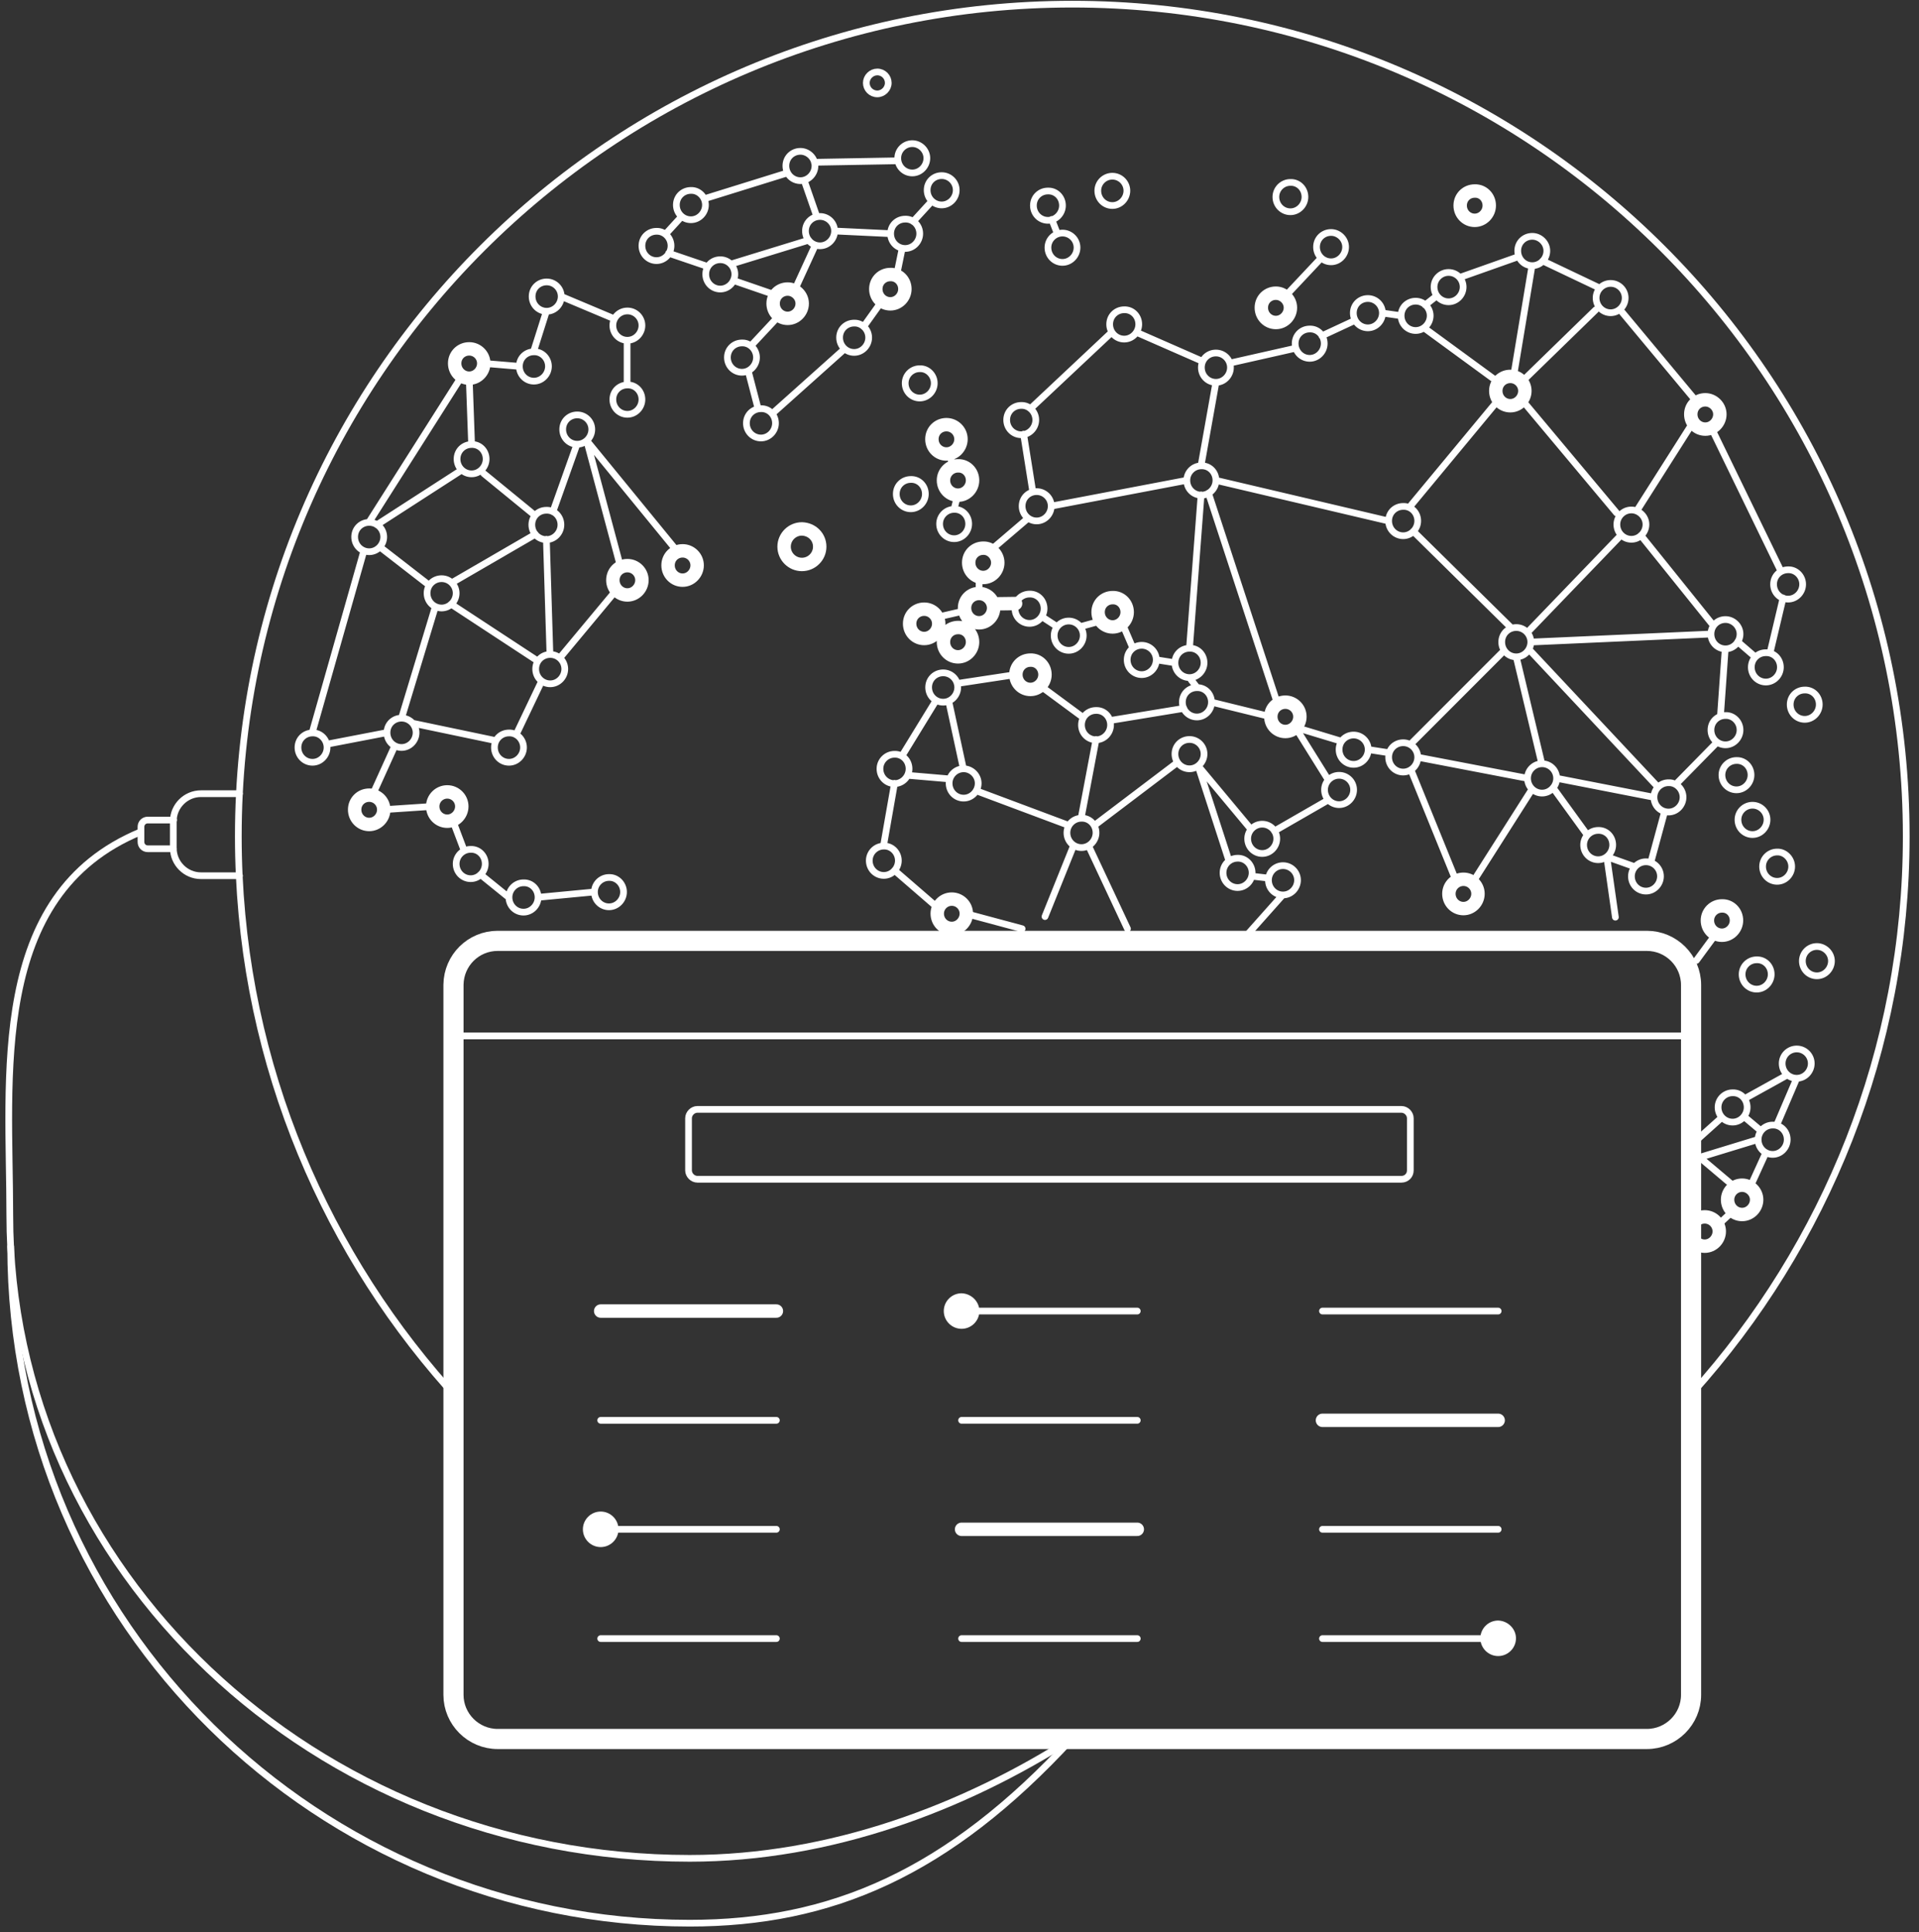 <svg width="286" height="288" viewBox="0 0 286 288" fill="none" xmlns="http://www.w3.org/2000/svg">
<rect x="0" y="0" width="286" height="288" fill="#333333" stroke="none"/>
<path d="M159.808 259.09C143.619 269.418 123.759 276.966 102.794 276.966C46.841 276.966 1.46 234.019 1.46 181.098C1.46 160.53 -1.769 133.385 20.966 123.983" stroke="white" stroke-miterlimit="10" stroke-linecap="round" stroke-linejoin="round"/>
<path d="M159.808 259.09C141.231 279.261 123.759 286.632 102.794 286.632C47.681 286.632 1.592 242.229 1.592 185.777" stroke="white" stroke-miterlimit="10" stroke-linecap="round" stroke-linejoin="round"/>
<path d="M25.831 126.499H22.027C21.452 126.499 21.01 126.058 21.01 125.484V123.233C21.01 122.659 21.452 122.218 22.027 122.218H25.875" stroke="white" stroke-miterlimit="10" stroke-linecap="round" stroke-linejoin="round"/>
<path d="M35.695 130.516H29.945C27.689 130.516 25.831 128.662 25.831 126.411V122.394C25.831 120.143 27.689 118.29 29.945 118.29H35.695" stroke="white" stroke-miterlimit="10" stroke-linecap="round" stroke-linejoin="round"/>
<path d="M130.748 13.992C129.819 13.992 129.111 13.241 129.111 12.359C129.111 11.476 129.863 10.726 130.748 10.726C131.677 10.726 132.384 11.476 132.384 12.359C132.384 13.241 131.633 13.992 130.748 13.992Z" stroke="white" stroke-miterlimit="10" stroke-linecap="round" stroke-linejoin="round"/>
<path d="M66.656 206.742C47.283 184.85 35.518 156.116 35.518 124.646C35.518 56.143 91.161 0.618 159.808 0.618C228.455 0.618 284.098 56.143 284.098 124.646C284.098 156.513 272.023 185.6 252.251 207.581" stroke="white" stroke-miterlimit="10" stroke-linecap="round" stroke-linejoin="round"/>
<path d="M92.886 88.938C92.886 88.982 92.842 88.982 92.886 88.938V88.938Z" fill="white"/>
<path d="M156.756 32.706L157.596 34.869M191.522 44.182L196.874 38.488M112.967 60.866L111.507 55.261M111.905 51.553L116.107 47.051M115.576 43.961L109.296 41.799M115.178 61.572L125.882 51.994M128.713 48.684L131.456 44.844M133.623 41.092L134.463 36.988M132.694 34.825L124.379 34.428M136.1 33.015L138.886 29.97M133.8 23.967L121.371 24.188M119.867 26.924L121.725 32.265M117.346 25.776L105.138 29.572M101.599 32.265L99.255 34.825M105.492 39.724L99.653 37.738M120.53 35.796L108.898 39.371M121.459 36.634L118.584 42.902M80.191 133.738L88.551 132.943M75.812 133.738L71.611 130.339M69.089 126.543L67.453 122.218M64.445 120.188L57.191 120.673M55.51 118.51L58.828 111.183M57.633 109.197L48.699 110.919M46.531 109.197L54.228 82.097M56.174 78.212L68.824 70.047M72.097 70.576L79.705 76.8M82.403 76.27L85.986 66.207M87.445 65.677L100.98 82.229M92.488 84.524L87.445 65.677M81.43 80.375L81.961 97.545M80.722 101.517L76.918 109.506M61.481 107.785L73.91 110.389M56.616 81.523L63.959 87.216M67.32 86.863L79.793 79.625M67.232 90.041L80.147 98.516M64.887 90.394L59.845 107.034M70.284 66.207L69.93 56.364M72.097 54.157L77.361 54.599M79.528 52.392L81.43 46.389M83.641 44.182L91.293 47.404M93.461 50.714V57.335M185.197 140.094L191.168 133.385M186.701 130.604L189.001 130.869M183.162 128.309L178.562 114.141M186.435 123.586L178.562 114.141M189.929 123.851L197.98 119.217M197.803 115.994L193.07 108.403M199.926 110.477L193.07 108.403M203.907 111.713L207.047 112.199M210.276 114.714L216.911 131.045M219.476 131.531L228.322 117.628M231.463 117.407L236.549 124.425M239.469 127.691L240.751 136.695M243.671 129.192L239.469 127.691M246.059 128.441L248.094 120.938M249.73 116.921L255.923 110.61M256.409 106.725L257.117 96.706M258.975 95.647L261.584 97.898M263.796 97.324L265.742 89.114M265.432 85.142L255.038 63.735M252.915 59.939L241.415 46.124M238.451 42.946L229.915 38.886M228.322 39.592L225.58 56.099M225.89 38.4L217.53 41.357M214.124 44.094L212.399 45.462M212.222 48.861L223.324 56.982M208.772 47.051L206.03 46.654M201.651 47.89L197.006 50.052M193.07 51.906L183.295 54.113M179.225 53.848L169.362 49.523M165.691 49.523L153.571 60.91M152.554 64.706L153.925 73.313M141.54 67.575L141.938 69.385M142.735 73.754L142.204 75.873M147.644 82.008L153.217 77.241M145.919 85.981V88.452M143.708 91.056L139.683 91.983M139.55 94.146L140.611 95.161M155.252 91.895L157.552 93.396M161.002 93.396L164.054 92.557M167.239 92.866L168.831 96.574M172.325 98.339L175.112 98.781M177.5 101.297L178.385 102.444M176.439 105.578L165.425 107.388M161.444 106.946L154.987 102.179M151.36 100.546L142.646 101.87M139.506 104.386L134.419 112.684M141.408 104.563L143.575 114.582M145.477 117.848L159.277 123.012M163.346 110.212L161.135 121.909M175.112 113.92L163.346 122.836M162.241 126.058L168.035 138.417M159.896 126.279L155.739 136.607M152.333 138.417L144.283 136.254M139.638 135.194L133.313 129.721M131.677 126.058L133.313 116.745M135.259 115.553L141.408 116.083M156.667 75.432L176.837 71.592M181.216 56.982L179.004 69.385M181.216 71.592L206.914 77.639M179.004 73.754L177.279 96.574M210.63 79.183L225.049 93.396M227.615 94.279L241.547 79.801M244.555 79.801L255.348 93.219M252.296 62.985L244.024 76.005M237.832 46.168L226.951 56.761M226.818 59.586L240.928 76.447M223.324 59.586L210.187 75.432M210.187 110.963L223.899 97.236M225.978 97.898L229.782 113.832M227.88 96.794L247.076 117.274M211.293 112.861L227.615 115.994M231.993 115.994L246.457 118.819M228.145 95.691L254.95 94.499M190.283 104.563L180.11 73.49M180.552 104.651L189.354 106.814M253.092 169.71L256.63 166.532M259.992 163.752L266.361 160.221M267.777 160.706L264.813 167.636M263.177 171.785L260.965 176.64M256.011 182.599L258.223 180.524M258.223 176.64L253.313 172.491M261.982 169.843L253.313 172.491M262.425 168.519L259.903 166.4M252.826 143.139L255.746 139.167M83.42 98.074L91.868 87.923M54.98 77.859L68.824 56.055M193.379 131.178C193.379 132.37 192.406 133.385 191.212 133.385C190.018 133.385 189.045 132.414 189.045 131.178C189.045 129.986 190.018 129.015 191.212 129.015C192.406 129.015 193.379 129.986 193.379 131.178ZM186.612 130.074C186.612 131.266 185.639 132.281 184.445 132.281C183.25 132.281 182.277 131.31 182.277 130.074C182.277 128.883 183.25 127.912 184.445 127.912C185.639 127.868 186.612 128.883 186.612 130.074ZM179.447 112.375C179.447 113.567 178.473 114.582 177.279 114.582C176.085 114.582 175.112 113.611 175.112 112.375C175.112 111.139 176.085 110.212 177.279 110.212C178.473 110.212 179.447 111.183 179.447 112.375ZM190.283 124.999C190.283 126.19 189.31 127.205 188.116 127.205C186.922 127.205 185.949 126.234 185.949 124.999C185.949 123.807 186.922 122.836 188.116 122.836C189.31 122.836 190.283 123.807 190.283 124.999ZM201.739 117.716C201.739 118.908 200.766 119.923 199.572 119.923C198.378 119.923 197.404 118.952 197.404 117.716C197.404 116.524 198.378 115.553 199.572 115.553C200.766 115.553 201.739 116.524 201.739 117.716ZM180.552 104.651C180.552 105.843 179.579 106.858 178.385 106.858C177.191 106.858 176.218 105.887 176.218 104.651C176.218 103.415 177.191 102.488 178.385 102.488C179.579 102.444 180.552 103.415 180.552 104.651ZM179.447 98.781C179.447 99.972 178.473 100.988 177.279 100.988C176.085 100.988 175.112 100.017 175.112 98.781C175.112 97.545 176.085 96.618 177.279 96.618C178.473 96.574 179.447 97.545 179.447 98.781ZM172.325 98.339C172.325 99.531 171.352 100.546 170.158 100.546C168.964 100.546 167.991 99.575 167.991 98.339C167.991 97.103 168.964 96.177 170.158 96.177C171.352 96.177 172.325 97.148 172.325 98.339ZM165.514 108.05C165.514 109.241 164.541 110.257 163.346 110.257C162.152 110.257 161.179 109.285 161.179 108.05C161.179 106.814 162.152 105.887 163.346 105.887C164.541 105.843 165.514 106.814 165.514 108.05ZM142.735 102.444C142.735 103.636 141.761 104.651 140.567 104.651C139.373 104.651 138.4 103.68 138.4 102.444C138.4 101.208 139.373 100.281 140.567 100.281C141.761 100.281 142.735 101.252 142.735 102.444ZM155.606 90.703C155.606 91.895 154.633 92.91 153.439 92.91C152.244 92.91 151.271 91.939 151.271 90.703C151.271 89.468 152.244 88.541 153.439 88.541C154.633 88.496 155.606 89.468 155.606 90.703ZM161.444 94.72C161.444 95.912 160.471 96.927 159.277 96.927C158.083 96.927 157.11 95.956 157.11 94.72C157.11 93.528 158.083 92.557 159.277 92.557C160.471 92.557 161.444 93.528 161.444 94.72ZM156.667 75.432C156.667 76.623 155.694 77.639 154.5 77.639C153.306 77.639 152.333 76.668 152.333 75.432C152.333 74.196 153.306 73.269 154.5 73.269C155.694 73.269 156.667 74.24 156.667 75.432ZM154.367 62.588C154.367 63.779 153.394 64.794 152.2 64.794C151.006 64.794 150.033 63.823 150.033 62.588C150.033 61.352 151.006 60.425 152.2 60.425C153.35 60.381 154.367 61.352 154.367 62.588ZM169.716 48.331C169.716 49.523 168.743 50.538 167.548 50.538C166.354 50.538 165.381 49.567 165.381 48.331C165.381 47.095 166.354 46.168 167.548 46.168C168.743 46.124 169.716 47.095 169.716 48.331ZM183.383 54.775C183.383 55.967 182.41 56.982 181.216 56.982C180.022 56.982 179.048 56.011 179.048 54.775C179.048 53.539 180.022 52.612 181.216 52.612C182.41 52.612 183.383 53.583 183.383 54.775ZM197.36 51.2C197.36 52.392 196.387 53.407 195.193 53.407C193.999 53.407 193.026 52.436 193.026 51.2C193.026 49.964 193.999 49.037 195.193 49.037C196.387 48.993 197.36 49.964 197.36 51.2ZM206.03 46.654C206.03 47.846 205.057 48.861 203.862 48.861C202.668 48.861 201.695 47.89 201.695 46.654C201.695 45.418 202.668 44.491 203.862 44.491C205.057 44.491 206.03 45.462 206.03 46.654ZM218.061 42.77C218.061 43.961 217.087 44.977 215.893 44.977C214.699 44.977 213.726 44.005 213.726 42.77C213.726 41.578 214.699 40.607 215.893 40.607C217.087 40.607 218.061 41.578 218.061 42.77ZM213.151 47.051C213.151 48.243 212.178 49.258 210.984 49.258C209.789 49.258 208.816 48.287 208.816 47.051C208.816 45.815 209.789 44.888 210.984 44.888C212.178 44.888 213.151 45.859 213.151 47.051ZM230.534 37.385C230.534 38.577 229.561 39.592 228.366 39.592C227.172 39.592 226.199 38.621 226.199 37.385C226.199 36.149 227.172 35.222 228.366 35.222C229.516 35.222 230.534 36.193 230.534 37.385ZM242.211 44.403C242.211 45.594 241.238 46.61 240.044 46.61C238.849 46.61 237.876 45.639 237.876 44.403C237.876 43.211 238.849 42.24 240.044 42.24C241.238 42.24 242.211 43.211 242.211 44.403ZM268.661 87.084C268.661 88.276 267.688 89.291 266.494 89.291C265.3 89.291 264.327 88.32 264.327 87.084C264.327 85.848 265.3 84.921 266.494 84.921C267.688 84.877 268.661 85.892 268.661 87.084ZM265.344 99.443C265.344 100.634 264.371 101.65 263.177 101.65C261.982 101.65 261.009 100.679 261.009 99.443C261.009 98.207 261.982 97.28 263.177 97.28C264.371 97.236 265.344 98.207 265.344 99.443ZM259.328 94.499C259.328 95.691 258.355 96.706 257.161 96.706C255.967 96.706 254.994 95.735 254.994 94.499C254.994 93.263 255.967 92.337 257.161 92.337C258.311 92.337 259.328 93.308 259.328 94.499ZM259.328 108.8C259.328 109.992 258.355 111.007 257.161 111.007C255.967 111.007 254.994 110.036 254.994 108.8C254.994 107.564 255.967 106.637 257.161 106.637C258.311 106.593 259.328 107.564 259.328 108.8ZM250.836 118.819C250.836 120.011 249.863 121.026 248.669 121.026C247.474 121.026 246.501 120.055 246.501 118.819C246.501 117.628 247.474 116.657 248.669 116.657C249.863 116.612 250.836 117.628 250.836 118.819ZM247.474 130.604C247.474 131.796 246.501 132.811 245.307 132.811C244.113 132.811 243.14 131.84 243.14 130.604C243.14 129.412 244.113 128.441 245.307 128.441C246.501 128.441 247.474 129.412 247.474 130.604ZM240.353 125.925C240.353 127.117 239.38 128.132 238.186 128.132C236.992 128.132 236.018 127.161 236.018 125.925C236.018 124.734 236.992 123.763 238.186 123.763C239.38 123.719 240.353 124.69 240.353 125.925ZM231.993 115.994C231.993 117.186 231.02 118.201 229.826 118.201C228.632 118.201 227.659 117.23 227.659 115.994C227.659 114.803 228.632 113.832 229.826 113.832C231.02 113.832 231.993 114.803 231.993 115.994ZM211.293 112.861C211.293 114.052 210.32 115.068 209.126 115.068C207.932 115.068 206.958 114.097 206.958 112.861C206.958 111.625 207.932 110.698 209.126 110.698C210.32 110.698 211.293 111.669 211.293 112.861ZM228.145 95.691C228.145 96.883 227.172 97.898 225.978 97.898C224.784 97.898 223.811 96.927 223.811 95.691C223.811 94.455 224.784 93.528 225.978 93.528C227.172 93.528 228.145 94.499 228.145 95.691ZM245.307 78.168C245.307 79.36 244.334 80.375 243.14 80.375C241.945 80.375 240.972 79.404 240.972 78.168C240.972 76.977 241.945 76.005 243.14 76.005C244.29 76.005 245.307 76.977 245.307 78.168ZM181.216 71.592C181.216 72.783 180.243 73.799 179.048 73.799C177.854 73.799 176.881 72.828 176.881 71.592C176.881 70.4 177.854 69.429 179.048 69.429C180.243 69.385 181.216 70.356 181.216 71.592ZM211.293 77.639C211.293 78.83 210.32 79.846 209.126 79.846C207.932 79.846 206.958 78.874 206.958 77.639C206.958 76.403 207.932 75.476 209.126 75.476C210.32 75.432 211.293 76.403 211.293 77.639ZM203.907 111.713C203.907 112.905 202.933 113.92 201.739 113.92C200.545 113.92 199.572 112.949 199.572 111.713C199.572 110.477 200.545 109.55 201.739 109.55C202.933 109.55 203.907 110.521 203.907 111.713ZM269.944 158.499C269.944 159.691 268.971 160.706 267.777 160.706C266.582 160.706 265.609 159.735 265.609 158.499C265.609 157.308 266.582 156.337 267.777 156.337C268.971 156.337 269.944 157.308 269.944 158.499ZM267.025 129.148C267.025 130.339 266.052 131.354 264.857 131.354C263.663 131.354 262.69 130.383 262.69 129.148C262.69 127.956 263.663 126.985 264.857 126.985C266.007 126.941 267.025 127.956 267.025 129.148ZM271.138 105.004C271.138 106.196 270.165 107.211 268.971 107.211C267.777 107.211 266.804 106.24 266.804 105.004C266.804 103.768 267.777 102.841 268.971 102.841C270.165 102.797 271.138 103.768 271.138 105.004ZM272.952 143.228C272.952 144.419 271.979 145.434 270.784 145.434C269.59 145.434 268.617 144.463 268.617 143.228C268.617 142.036 269.59 141.065 270.784 141.065C271.934 141.065 272.952 142.036 272.952 143.228ZM263.973 145.214C263.973 146.405 263 147.421 261.805 147.421C260.611 147.421 259.638 146.45 259.638 145.214C259.638 144.022 260.611 143.051 261.805 143.051C263 143.007 263.973 143.978 263.973 145.214ZM263.353 122.174C263.353 123.365 262.38 124.381 261.186 124.381C259.992 124.381 259.019 123.41 259.019 122.174C259.019 120.982 259.992 120.011 261.186 120.011C262.38 120.011 263.353 120.982 263.353 122.174ZM260.965 115.509C260.965 116.701 259.992 117.716 258.798 117.716C257.603 117.716 256.63 116.745 256.63 115.509C256.63 114.317 257.603 113.346 258.798 113.346C259.992 113.302 260.965 114.273 260.965 115.509ZM260.39 165.032C260.39 166.223 259.417 167.239 258.223 167.239C257.028 167.239 256.055 166.268 256.055 165.032C256.055 163.84 257.028 162.869 258.223 162.869C259.417 162.825 260.39 163.796 260.39 165.032ZM266.361 169.843C266.361 171.034 265.388 172.05 264.194 172.05C263 172.05 262.027 171.079 262.027 169.843C262.027 168.651 263 167.68 264.194 167.68C265.388 167.636 266.361 168.607 266.361 169.843ZM144.371 78.08C144.371 79.272 143.398 80.287 142.204 80.287C141.01 80.287 140.036 79.316 140.036 78.08C140.036 76.888 141.01 75.917 142.204 75.917C143.398 75.873 144.371 76.844 144.371 78.08ZM137.913 73.622C137.913 74.814 136.94 75.829 135.746 75.829C134.552 75.829 133.579 74.858 133.579 73.622C133.579 72.386 134.552 71.459 135.746 71.459C136.94 71.415 137.913 72.386 137.913 73.622ZM135.481 114.582C135.481 115.774 134.507 116.789 133.313 116.789C132.119 116.789 131.146 115.818 131.146 114.582C131.146 113.39 132.119 112.419 133.313 112.419C134.507 112.375 135.481 113.346 135.481 114.582ZM133.888 128.265C133.888 129.457 132.915 130.472 131.721 130.472C130.527 130.472 129.554 129.501 129.554 128.265C129.554 127.073 130.527 126.102 131.721 126.102C132.871 126.058 133.888 127.029 133.888 128.265ZM145.787 116.745C145.787 117.937 144.813 118.952 143.619 118.952C142.425 118.952 141.452 117.981 141.452 116.745C141.452 115.553 142.425 114.582 143.619 114.582C144.769 114.582 145.787 115.553 145.787 116.745ZM163.346 124.116C163.346 125.308 162.373 126.323 161.179 126.323C159.985 126.323 159.012 125.352 159.012 124.116C159.012 122.924 159.985 121.953 161.179 121.953C162.373 121.909 163.346 122.88 163.346 124.116ZM139.24 57.114C139.24 58.306 138.267 59.321 137.073 59.321C135.879 59.321 134.906 58.35 134.906 57.114C134.906 55.923 135.879 54.952 137.073 54.952C138.267 54.907 139.24 55.923 139.24 57.114ZM160.516 36.899C160.516 38.091 159.542 39.106 158.348 39.106C157.154 39.106 156.181 38.135 156.181 36.899C156.181 35.708 157.154 34.736 158.348 34.736C159.542 34.736 160.516 35.708 160.516 36.899ZM158.348 30.632C158.348 31.823 157.375 32.839 156.181 32.839C154.987 32.839 154.014 31.868 154.014 30.632C154.014 29.396 154.987 28.469 156.181 28.469C157.375 28.425 158.348 29.396 158.348 30.632ZM167.946 28.425C167.946 29.616 166.973 30.632 165.779 30.632C164.585 30.632 163.612 29.661 163.612 28.425C163.612 27.233 164.585 26.262 165.779 26.262C166.973 26.262 167.946 27.233 167.946 28.425ZM194.485 29.352C194.485 30.543 193.512 31.559 192.318 31.559C191.124 31.559 190.151 30.587 190.151 29.352C190.151 28.16 191.124 27.189 192.318 27.189C193.512 27.145 194.485 28.116 194.485 29.352ZM200.545 36.811C200.545 38.003 199.572 39.018 198.378 39.018C197.183 39.018 196.21 38.047 196.21 36.811C196.21 35.575 197.183 34.648 198.378 34.648C199.528 34.648 200.545 35.619 200.545 36.811ZM115.576 63.073C115.576 64.265 114.603 65.28 113.409 65.28C112.215 65.28 111.242 64.309 111.242 63.073C111.242 61.837 112.215 60.91 113.409 60.91C114.603 60.866 115.576 61.837 115.576 63.073ZM92.93 132.943C92.93 134.135 91.957 135.15 90.763 135.15C89.568 135.15 88.595 134.179 88.595 132.943C88.595 131.752 89.568 130.781 90.763 130.781C91.957 130.737 92.93 131.752 92.93 132.943ZM80.191 133.738C80.191 134.93 79.218 135.945 78.024 135.945C76.83 135.945 75.857 134.974 75.857 133.738C75.857 132.546 76.83 131.575 78.024 131.575C79.218 131.531 80.191 132.502 80.191 133.738ZM72.318 128.75C72.318 129.942 71.345 130.957 70.151 130.957C68.957 130.957 67.984 129.986 67.984 128.75C67.984 127.559 68.957 126.588 70.151 126.588C71.345 126.543 72.318 127.514 72.318 128.75ZM48.743 111.404C48.743 112.596 47.77 113.611 46.575 113.611C45.381 113.611 44.408 112.64 44.408 111.404C44.408 110.168 45.381 109.241 46.575 109.241C47.77 109.197 48.743 110.212 48.743 111.404ZM62.012 109.197C62.012 110.389 61.039 111.404 59.845 111.404C58.651 111.404 57.678 110.433 57.678 109.197C57.678 107.961 58.651 107.034 59.845 107.034C61.039 107.034 62.012 108.005 62.012 109.197ZM78.024 111.404C78.024 112.596 77.051 113.611 75.857 113.611C74.662 113.611 73.689 112.64 73.689 111.404C73.689 110.168 74.662 109.241 75.857 109.241C77.051 109.197 78.024 110.212 78.024 111.404ZM84.172 99.707C84.172 100.899 83.199 101.914 82.005 101.914C80.811 101.914 79.838 100.943 79.838 99.707C79.838 98.472 80.811 97.545 82.005 97.545C83.199 97.545 84.172 98.516 84.172 99.707ZM88.197 64C88.197 65.192 87.224 66.207 86.03 66.207C84.836 66.207 83.863 65.236 83.863 64C83.863 62.764 84.836 61.837 86.03 61.837C87.224 61.837 88.197 62.808 88.197 64ZM83.597 78.212C83.597 79.404 82.624 80.419 81.43 80.419C80.236 80.419 79.263 79.448 79.263 78.212C79.263 76.977 80.236 76.05 81.43 76.05C82.624 76.005 83.597 76.977 83.597 78.212ZM72.451 68.414C72.451 69.606 71.478 70.621 70.284 70.621C69.089 70.621 68.116 69.65 68.116 68.414C68.116 67.178 69.089 66.251 70.284 66.251C71.478 66.207 72.451 67.178 72.451 68.414ZM83.641 44.182C83.641 45.374 82.668 46.389 81.474 46.389C80.28 46.389 79.307 45.418 79.307 44.182C79.307 42.946 80.28 42.019 81.474 42.019C82.668 42.019 83.641 42.99 83.641 44.182ZM81.74 54.599C81.74 55.79 80.766 56.806 79.572 56.806C78.378 56.806 77.405 55.834 77.405 54.599C77.405 53.363 78.378 52.436 79.572 52.436C80.722 52.392 81.74 53.363 81.74 54.599ZM95.672 48.508C95.672 49.699 94.699 50.714 93.505 50.714C92.311 50.714 91.338 49.743 91.338 48.508C91.338 47.316 92.311 46.345 93.505 46.345C94.699 46.345 95.672 47.316 95.672 48.508ZM95.672 59.542C95.672 60.734 94.699 61.749 93.505 61.749C92.311 61.749 91.338 60.778 91.338 59.542C91.338 58.306 92.311 57.379 93.505 57.379C94.699 57.335 95.672 58.306 95.672 59.542ZM57.191 80.022C57.191 81.214 56.218 82.229 55.024 82.229C53.83 82.229 52.856 81.258 52.856 80.022C52.856 78.786 53.83 77.859 55.024 77.859C56.218 77.859 57.191 78.83 57.191 80.022ZM67.984 88.408C67.984 89.6 67.01 90.615 65.816 90.615C64.622 90.615 63.649 89.644 63.649 88.408C63.649 87.172 64.622 86.246 65.816 86.246C67.01 86.246 67.984 87.216 67.984 88.408ZM112.746 53.274C112.746 54.466 111.773 55.481 110.578 55.481C109.384 55.481 108.411 54.51 108.411 53.274C108.411 52.039 109.384 51.112 110.578 51.112C111.773 51.068 112.746 52.083 112.746 53.274ZM129.465 50.317C129.465 51.509 128.492 52.524 127.298 52.524C126.104 52.524 125.13 51.553 125.13 50.317C125.13 49.081 126.104 48.154 127.298 48.154C128.448 48.11 129.465 49.081 129.465 50.317ZM137.073 34.825C137.073 36.017 136.1 37.032 134.906 37.032C133.711 37.032 132.738 36.061 132.738 34.825C132.738 33.589 133.711 32.662 134.906 32.662C136.1 32.618 137.073 33.589 137.073 34.825ZM142.513 28.337C142.513 29.528 141.54 30.543 140.346 30.543C139.152 30.543 138.179 29.572 138.179 28.337C138.179 27.101 139.152 26.174 140.346 26.174C141.54 26.174 142.513 27.145 142.513 28.337ZM138.134 23.57C138.134 24.761 137.161 25.776 135.967 25.776C134.773 25.776 133.8 24.805 133.8 23.57C133.8 22.378 134.773 21.407 135.967 21.407C137.117 21.407 138.134 22.378 138.134 23.57ZM121.459 24.717C121.459 25.909 120.486 26.924 119.292 26.924C118.098 26.924 117.125 25.953 117.125 24.717C117.125 23.481 118.098 22.554 119.292 22.554C120.442 22.554 121.459 23.526 121.459 24.717ZM105.138 30.543C105.138 31.735 104.165 32.75 102.971 32.75C101.776 32.75 100.803 31.779 100.803 30.543C100.803 29.308 101.776 28.381 102.971 28.381C104.121 28.337 105.138 29.308 105.138 30.543ZM100.007 36.634C100.007 37.826 99.034 38.841 97.84 38.841C96.645 38.841 95.672 37.87 95.672 36.634C95.672 35.399 96.645 34.472 97.84 34.472C98.99 34.428 100.007 35.399 100.007 36.634ZM109.517 40.872C109.517 42.063 108.544 43.079 107.349 43.079C106.155 43.079 105.182 42.108 105.182 40.872C105.182 39.636 106.155 38.709 107.349 38.709C108.544 38.709 109.517 39.68 109.517 40.872ZM124.379 34.428C124.379 35.619 123.405 36.634 122.211 36.634C121.017 36.634 120.044 35.663 120.044 34.428C120.044 33.192 121.017 32.265 122.211 32.265C123.405 32.265 124.379 33.236 124.379 34.428Z" stroke="white" stroke-miterlimit="10" stroke-linecap="round" stroke-linejoin="round"/>
<path d="M147.998 89.997L151.36 89.953M103.899 84.259C103.899 85.451 102.926 86.466 101.732 86.466C100.538 86.466 99.565 85.495 99.565 84.259C99.565 83.023 100.538 82.097 101.732 82.097C102.926 82.097 103.899 83.068 103.899 84.259ZM72.097 54.157C72.097 55.349 71.124 56.364 69.93 56.364C68.736 56.364 67.762 55.393 67.762 54.157C67.762 52.921 68.736 51.995 69.93 51.995C71.124 51.995 72.097 52.965 72.097 54.157ZM95.672 86.466C95.672 87.658 94.699 88.673 93.505 88.673C92.311 88.673 91.338 87.702 91.338 86.466C91.338 85.23 92.311 84.303 93.505 84.303C94.699 84.303 95.672 85.275 95.672 86.466ZM68.824 120.188C68.824 121.379 67.851 122.394 66.657 122.394C65.462 122.394 64.489 121.423 64.489 120.188C64.489 118.996 65.462 118.025 66.657 118.025C67.851 118.025 68.824 118.996 68.824 120.188ZM57.191 120.673C57.191 121.865 56.218 122.88 55.024 122.88C53.83 122.88 52.856 121.909 52.856 120.673C52.856 119.437 53.83 118.51 55.024 118.51C56.218 118.51 57.191 119.481 57.191 120.673ZM134.861 43.079C134.861 44.27 133.888 45.285 132.694 45.285C131.5 45.285 130.527 44.315 130.527 43.079C130.527 41.843 131.5 40.916 132.694 40.916C133.888 40.872 134.861 41.843 134.861 43.079ZM119.557 45.241C119.557 46.433 118.584 47.448 117.39 47.448C116.196 47.448 115.223 46.477 115.223 45.241C115.223 44.005 116.196 43.079 117.39 43.079C118.54 43.079 119.557 44.05 119.557 45.241ZM155.739 100.546C155.739 101.738 154.766 102.753 153.571 102.753C152.377 102.753 151.404 101.782 151.404 100.546C151.404 99.31 152.377 98.383 153.571 98.383C154.766 98.339 155.739 99.31 155.739 100.546ZM144.017 136.166C144.017 137.357 143.044 138.372 141.85 138.372C140.656 138.372 139.683 137.401 139.683 136.166C139.683 134.974 140.656 134.003 141.85 134.003C143.044 134.003 144.017 134.974 144.017 136.166ZM139.904 92.954C139.904 94.146 138.931 95.161 137.736 95.161C136.542 95.161 135.569 94.19 135.569 92.954C135.569 91.719 136.542 90.792 137.736 90.792C138.931 90.792 139.904 91.763 139.904 92.954ZM144.946 95.691C144.946 96.883 143.973 97.898 142.779 97.898C141.585 97.898 140.611 96.927 140.611 95.691C140.611 94.455 141.585 93.528 142.779 93.528C143.973 93.484 144.946 94.455 144.946 95.691ZM148.087 90.615C148.087 91.807 147.113 92.822 145.919 92.822C144.725 92.822 143.752 91.851 143.752 90.615C143.752 89.379 144.725 88.452 145.919 88.452C147.113 88.452 148.087 89.424 148.087 90.615ZM148.706 83.862C148.706 85.054 147.733 86.069 146.538 86.069C145.344 86.069 144.371 85.098 144.371 83.862C144.371 82.626 145.344 81.699 146.538 81.699C147.688 81.655 148.706 82.67 148.706 83.862ZM256.232 183.526C256.232 184.717 255.259 185.732 254.065 185.732C252.871 185.732 251.898 184.761 251.898 183.526C251.898 182.334 252.871 181.363 254.065 181.363C255.259 181.363 256.232 182.334 256.232 183.526ZM261.805 178.803C261.805 179.995 260.832 181.01 259.638 181.01C258.444 181.01 257.471 180.039 257.471 178.803C257.471 177.611 258.444 176.64 259.638 176.64C260.788 176.64 261.805 177.611 261.805 178.803ZM167.991 91.233C167.991 92.425 167.018 93.44 165.823 93.44C164.629 93.44 163.656 92.469 163.656 91.233C163.656 89.997 164.629 89.07 165.823 89.07C167.018 89.026 167.991 89.997 167.991 91.233ZM220.272 133.208C220.272 134.4 219.299 135.415 218.105 135.415C216.911 135.415 215.937 134.444 215.937 133.208C215.937 132.017 216.911 131.046 218.105 131.046C219.299 131.046 220.272 132.017 220.272 133.208ZM193.733 106.814C193.733 108.006 192.76 109.021 191.566 109.021C190.372 109.021 189.399 108.05 189.399 106.814C189.399 105.578 190.372 104.651 191.566 104.651C192.76 104.651 193.733 105.622 193.733 106.814ZM258.798 137.181C258.798 138.372 257.825 139.388 256.63 139.388C255.436 139.388 254.463 138.417 254.463 137.181C254.463 135.989 255.436 135.018 256.63 135.018C257.825 134.974 258.798 135.945 258.798 137.181ZM144.946 71.592C144.946 72.784 143.973 73.799 142.779 73.799C141.585 73.799 140.611 72.828 140.611 71.592C140.611 70.4 141.585 69.429 142.779 69.429C143.973 69.385 144.946 70.356 144.946 71.592ZM143.221 65.457C143.221 66.648 142.248 67.663 141.054 67.663C139.86 67.663 138.886 66.692 138.886 65.457C138.886 64.221 139.86 63.294 141.054 63.294C142.248 63.294 143.221 64.265 143.221 65.457ZM256.321 61.749C256.321 62.941 255.348 63.956 254.153 63.956C252.959 63.956 251.986 62.985 251.986 61.749C251.986 60.513 252.959 59.586 254.153 59.586C255.303 59.586 256.321 60.557 256.321 61.749ZM227.261 58.262C227.261 59.454 226.288 60.469 225.093 60.469C223.899 60.469 222.926 59.498 222.926 58.262C222.926 57.026 223.899 56.099 225.093 56.099C226.288 56.099 227.261 57.07 227.261 58.262ZM192.318 45.859C192.318 47.051 191.345 48.066 190.151 48.066C188.956 48.066 187.983 47.095 187.983 45.859C187.983 44.623 188.956 43.697 190.151 43.697C191.301 43.697 192.318 44.668 192.318 45.859ZM221.953 30.632C221.953 31.823 220.98 32.839 219.786 32.839C218.591 32.839 217.618 31.868 217.618 30.632C217.618 29.396 218.591 28.469 219.786 28.469C220.98 28.425 221.953 29.396 221.953 30.632Z" stroke="white" stroke-width="2" stroke-miterlimit="10" stroke-linecap="round" stroke-linejoin="round"/>
<path d="M122.167 81.479C122.167 82.935 120.973 84.127 119.513 84.127C118.054 84.127 116.859 82.935 116.859 81.479C116.859 80.022 118.054 78.83 119.513 78.83C121.017 78.874 122.167 80.022 122.167 81.479Z" stroke="white" stroke-width="2" stroke-miterlimit="10" stroke-linecap="round" stroke-linejoin="round"/>
<path d="M89.524 195.399H115.709" stroke="white" stroke-width="2" stroke-miterlimit="10" stroke-linecap="round" stroke-linejoin="round"/>
<path d="M197.095 195.399H223.28M143.31 195.399H169.495M89.524 211.686H115.709" stroke="white" stroke-miterlimit="10" stroke-linecap="round" stroke-linejoin="round"/>
<path d="M197.095 211.685H223.28" stroke="white" stroke-width="2" stroke-miterlimit="10" stroke-linecap="round" stroke-linejoin="round"/>
<path d="M143.31 211.685H169.495M89.524 227.928H115.709M197.095 227.928H223.28" stroke="white" stroke-miterlimit="10" stroke-linecap="round" stroke-linejoin="round"/>
<path d="M143.31 227.928H169.495" stroke="white" stroke-width="2" stroke-miterlimit="10" stroke-linecap="round" stroke-linejoin="round"/>
<path d="M89.524 244.215H115.709M197.095 244.215H223.28M143.31 244.215H169.495M208.861 175.757H103.944C103.236 175.757 102.617 175.139 102.617 174.433V166.665C102.617 165.959 103.236 165.341 103.944 165.341H208.861C209.568 165.341 210.188 165.959 210.188 166.665V174.433C210.188 175.183 209.613 175.757 208.861 175.757Z" stroke="white" stroke-miterlimit="10" stroke-linecap="round" stroke-linejoin="round"/>
<path d="M67.63 154.394H252.03" stroke="white" stroke-miterlimit="10" stroke-linecap="round" stroke-linejoin="round"/>
<path d="M74.176 140.226H245.44C249.067 140.226 252.03 143.183 252.03 146.803V252.601C252.03 256.221 249.067 259.178 245.44 259.178H74.176C70.549 259.178 67.585 256.221 67.585 252.601V146.759C67.63 143.139 70.549 140.226 74.176 140.226Z" stroke="white" stroke-width="3" stroke-miterlimit="10" stroke-linecap="round" stroke-linejoin="round"/>
<path d="M145.964 195.399C145.964 196.855 144.769 198.047 143.31 198.047C141.85 198.047 140.656 196.855 140.656 195.399C140.656 193.942 141.85 192.75 143.31 192.75C144.769 192.795 145.964 193.986 145.964 195.399Z" fill="white"/>
<path d="M92.178 227.928C92.178 229.385 90.984 230.577 89.525 230.577C88.065 230.577 86.871 229.385 86.871 227.928C86.871 226.472 88.065 225.28 89.525 225.28C90.984 225.28 92.178 226.472 92.178 227.928Z" fill="white"/>
<path d="M225.934 244.171C225.934 245.628 224.739 246.819 223.28 246.819C221.82 246.819 220.626 245.628 220.626 244.171C220.626 242.714 221.82 241.523 223.28 241.523C224.739 241.567 225.934 242.759 225.934 244.171Z" fill="white"/>
</svg>
